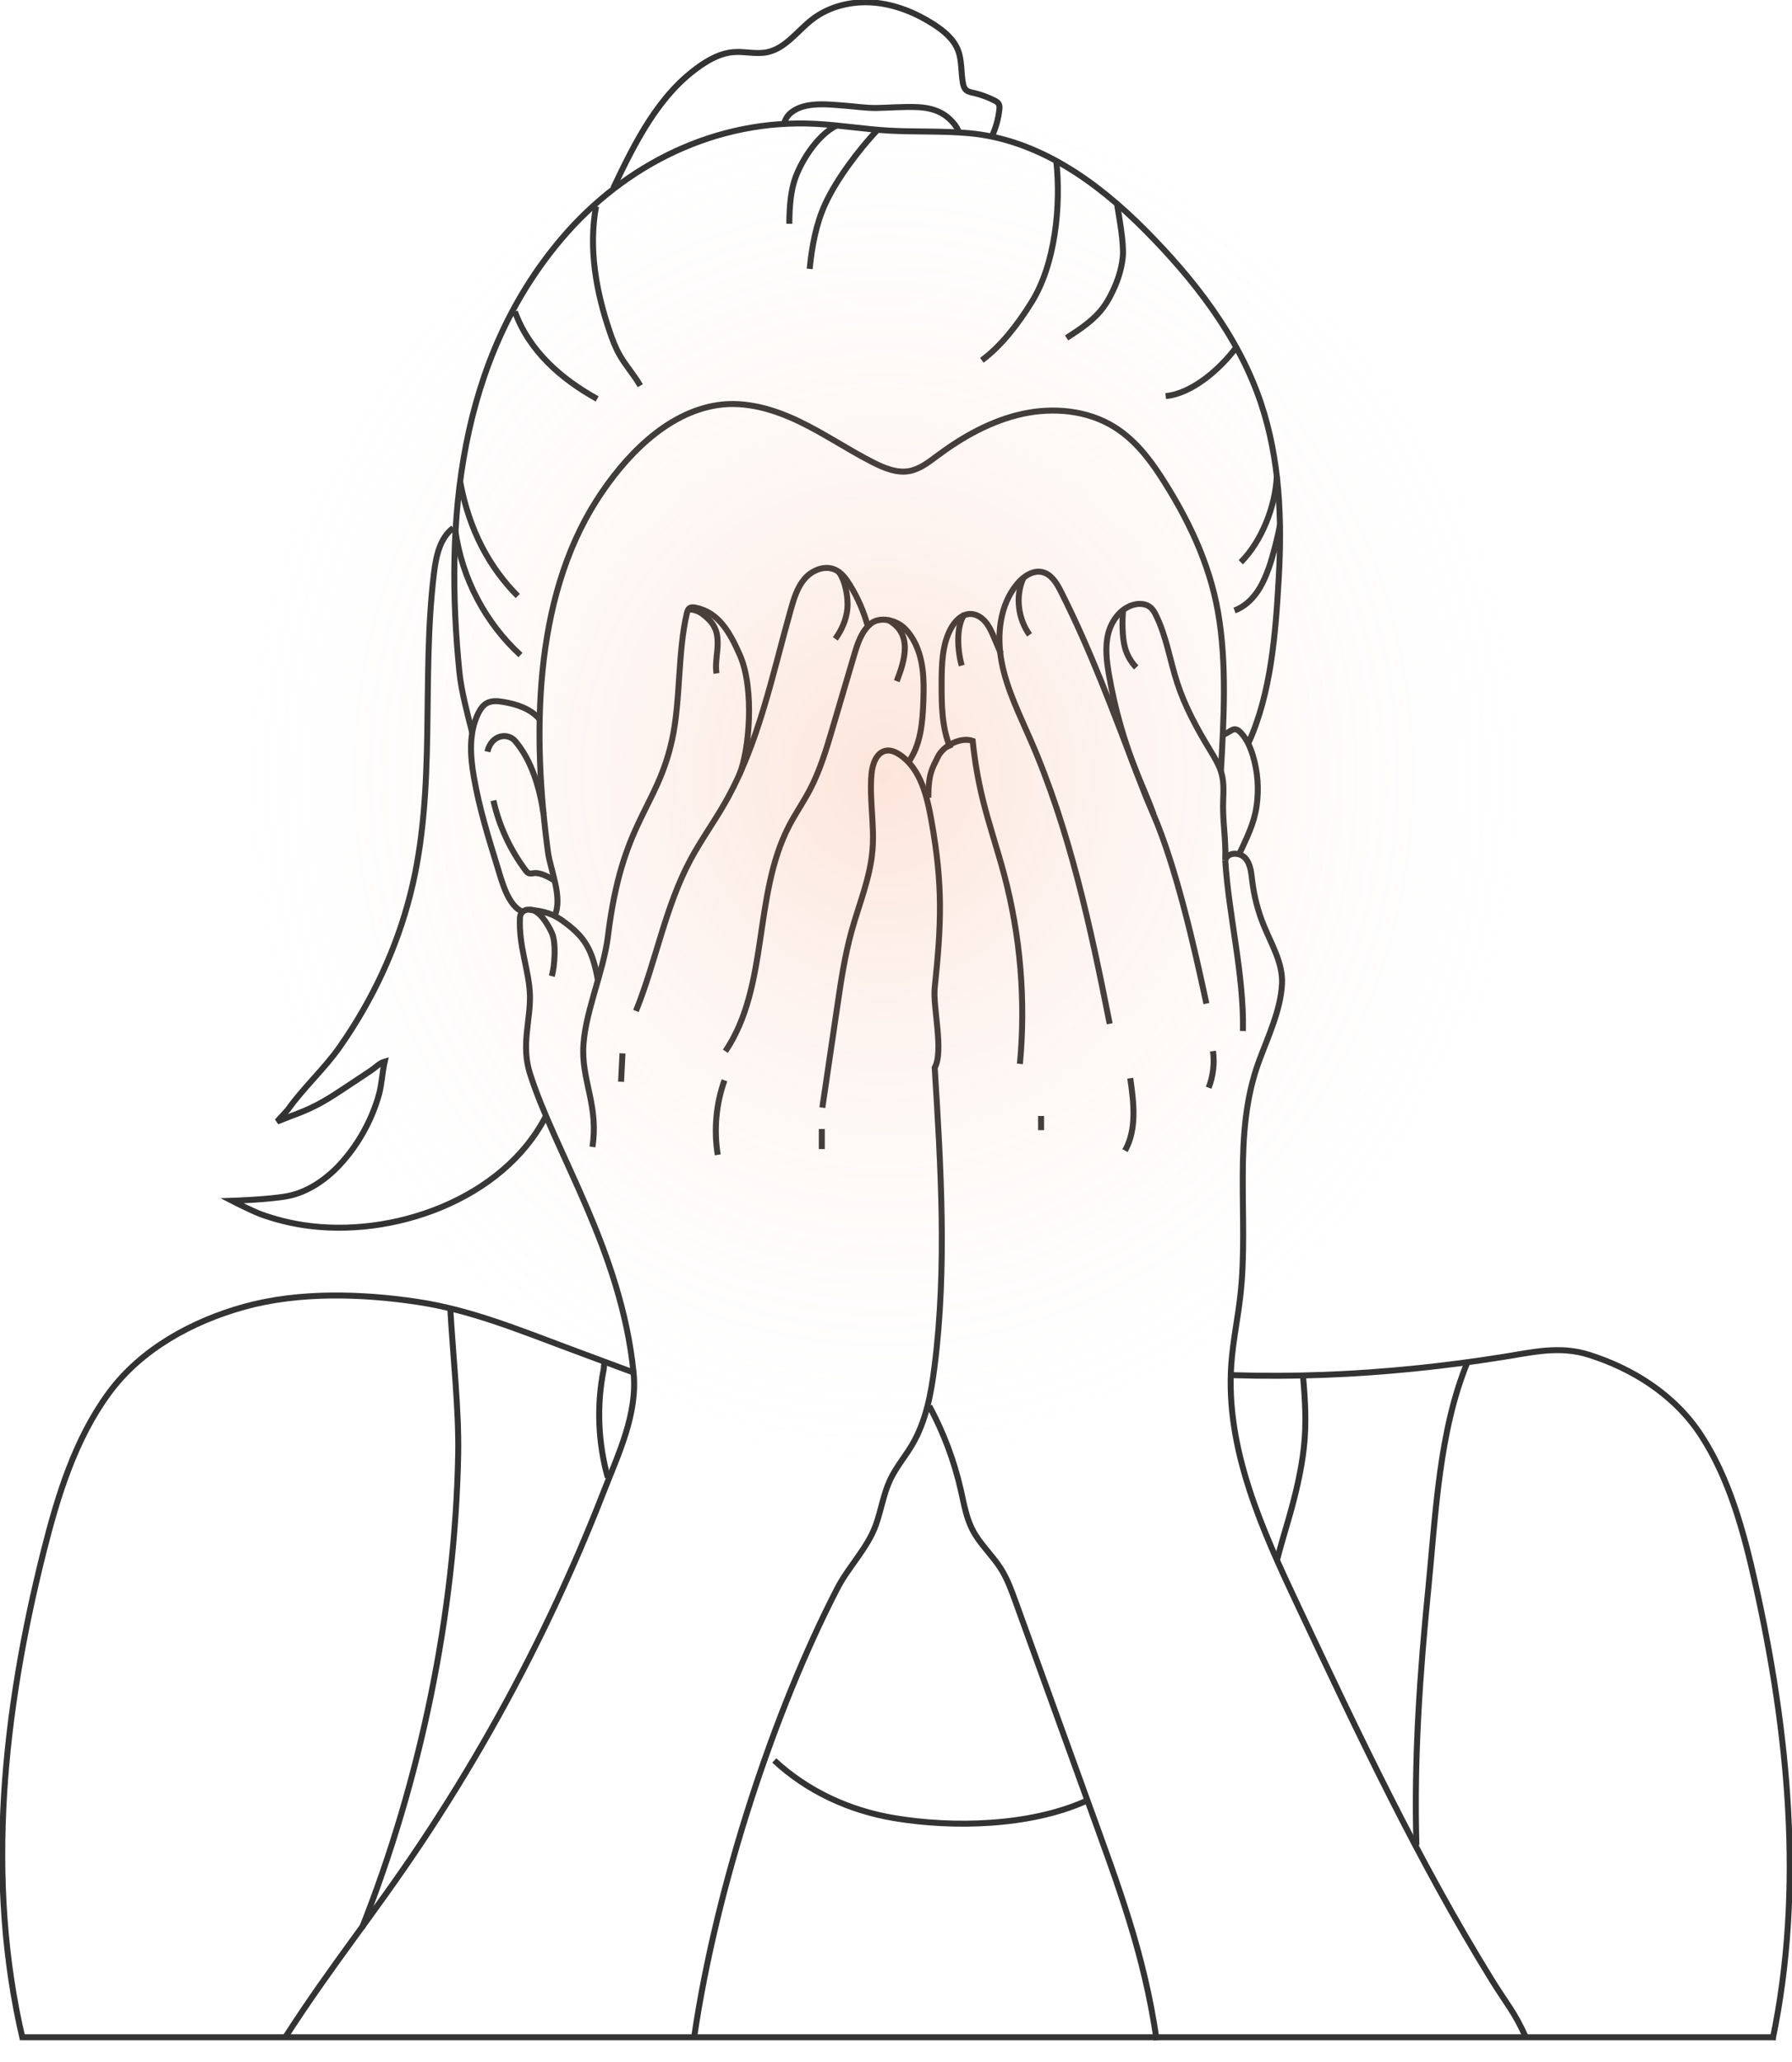 <?xml version="1.0" encoding="UTF-8"?> <svg xmlns="http://www.w3.org/2000/svg" width="300" height="345" viewBox="0 0 300 345" fill="none"> <g clip-path="url(#clip0)"> <path d="M106.055 229.638C102.461 228.298 98.866 226.966 95.264 225.627C86.978 222.545 78.768 219.161 69.925 217.829C60.58 216.419 50.028 216.109 40.899 218.642C32.218 221.05 23.638 225.704 18.235 233.061C12.53 240.836 9.647 250.307 7.313 259.553C0.595 286.254 -2.505 314.488 3.826 341.275" stroke="#333333"></path> <path d="M75.383 218.913C75.792 226.355 76.851 235.919 76.704 243.361C76.194 269.961 70.389 297.886 60.595 322.573" stroke="#333333"></path> <path d="M100.683 227.958C101.131 228.004 101.162 228.639 101.069 229.081C99.863 235.059 100.103 241.332 101.75 247.202" stroke="#333333"></path> <path d="M206.444 230.088C216.57 230.406 226.72 229.995 236.8 228.973C241.793 228.47 246.764 227.811 251.719 227.022C256.581 226.247 261.064 225.132 265.926 226.65C273.138 228.903 280.273 233.248 284.772 240.132C289.518 247.404 291.914 256.247 293.847 264.897C299.436 289.848 302.01 316.247 296.746 341.283" stroke="#333333"></path> <path d="M245.666 227.912C240.897 239.458 240.356 253.343 239.127 265.672C237.704 279.928 236.692 294.386 237.124 308.712" stroke="#333333"></path> <path d="M218.132 230.142C218.495 234.137 218.735 238.149 218.287 242.152C217.854 246.071 216.926 249.912 215.859 253.691C215.179 256.084 214.437 258.453 213.826 260.87" stroke="#333333"></path> <path d="M201.961 167.911C199.959 158.518 196.905 145.098 193.102 136.277C191.626 132.854 191.68 132.916 190.343 129.439C186.331 119.001 182.605 108.81 177.542 98.835C176.869 97.511 175.98 96.086 174.535 95.73C172.935 95.335 171.335 96.435 170.283 97.705C167.338 101.259 166.828 106.324 167.702 110.854C168.583 115.384 170.685 119.566 172.525 123.802C179.103 138.895 182.574 155.134 185.774 171.288" stroke="#333333"></path> <path d="M255.455 340.904C253.553 336.622 252.244 335.32 249.778 331.332C237.441 311.368 227.4 290.088 217.39 268.862C211.322 256.007 205.115 242.416 206.135 228.229C206.413 224.365 207.225 220.563 207.658 216.714C209.119 203.642 206.205 189.897 210.765 177.561C212.28 173.457 214.414 168.965 214.623 164.59C214.785 161.151 212.868 158.023 211.569 154.84C210.595 152.463 209.946 149.946 209.637 147.391C209.474 146.035 209.366 144.556 208.446 143.55C207.526 142.543 205.47 142.574 205.122 143.898C205.269 140.367 204.628 137.339 204.775 133.808C204.836 132.391 204.89 130.95 204.543 129.579C204.164 128.069 203.314 126.722 202.51 125.39C200.361 121.859 198.374 118.204 197.091 114.277C195.854 110.491 195.274 106.472 193.504 102.902C193.288 102.46 193.04 102.027 192.685 101.694C191.935 101.004 190.791 100.911 189.809 101.175C187.614 101.756 186.06 103.846 185.519 106.053C184.978 108.26 185.256 110.591 185.643 112.829C186.617 118.513 188.201 124.089 190.358 129.432C191.278 131.709 192.306 133.947 193.118 136.27" stroke="#333333"></path> <path d="M181.693 301.386C172.363 305.522 159.655 305.855 149.722 304.197C142.278 302.958 135.174 299.721 129.624 294.548" stroke="#333333"></path> <path d="M204.388 129.076C204.875 120.372 205.424 110.979 203.901 102.36C202.44 94.097 198.799 86.585 194.246 79.585C192.19 76.425 189.748 73.428 186.555 71.446C182.033 68.635 176.344 68.116 171.149 69.254C165.955 70.393 161.201 73.064 156.934 76.239C155.473 77.323 153.973 78.516 152.18 78.826C150.124 79.182 148.068 78.33 146.205 77.393C141.999 75.263 138.096 72.584 133.852 70.54C129.608 68.495 124.87 67.094 120.216 67.767C111.458 69.045 104.432 76.596 99.894 83.689C89.142 100.517 89.165 123.501 91.747 142.628C92.126 145.462 94.259 150.186 92.852 153.245" stroke="#333333"></path> <path d="M90.224 120.209C88.732 118.552 86.475 117.816 84.28 117.445C83.337 117.282 82.309 117.189 81.474 117.661C80.825 118.025 80.392 118.691 80.059 119.357C78.459 122.61 78.714 126.451 79.333 130.021C80.222 135.163 81.768 140.157 83.306 145.145C84.071 147.63 85.084 151.572 87.488 152.556" stroke="#333333"></path> <path d="M92.852 147.344C91.979 146.787 90.441 145.95 89.412 146.09C89.088 146.136 88.732 146.214 88.439 146.059C88.253 145.966 88.114 145.788 87.99 145.625C85.401 142.171 83.546 138.16 82.602 133.939" stroke="#333333"></path> <path d="M81.597 125.761C82.285 122.896 85.014 122.501 86.305 124.05C89.034 127.333 90.325 131.732 91.005 136.208" stroke="#333333"></path> <path d="M204.751 122.927C206.127 122.517 206.529 121.255 207.805 122.672C208.755 123.725 209.335 125.072 209.745 126.42C210.572 129.138 210.773 132.042 210.371 134.853C209.954 137.796 208.709 140.204 207.488 142.852" stroke="#333333"></path> <path d="M208.964 124.414C212.829 115.965 213.548 105.891 214.074 96.737C214.646 86.887 214.244 76.812 211.074 67.388C207.333 56.244 199.835 46.673 191.626 38.425C183.656 30.418 173.746 23.302 162.175 22.279C157.784 21.892 153.37 22.093 148.972 21.861C144.829 21.644 140.739 20.94 136.596 20.723C120.039 19.84 104.625 27.429 94.012 39.943C76.782 60.24 74.355 87.15 76.921 112.566C77.23 115.609 78.289 119.597 79.054 122.587" stroke="#333333"></path> <path d="M160.536 22.225C160.258 21.025 158.897 19.701 157.885 19.081C156.663 18.338 155.21 18.013 153.795 17.935C151.43 17.803 149.011 18.036 146.653 18.067C144.945 18.082 143.213 17.819 141.513 17.687C138.753 17.478 134.764 16.944 132.438 18.841C131.858 19.314 131.456 19.941 131.278 20.661" stroke="#333333"></path> <path d="M165.916 23.1C166.65 21.613 167.122 19.994 167.3 18.345C167.338 18.02 167.354 17.663 167.191 17.377C167.037 17.114 166.759 16.951 166.48 16.812C165.352 16.239 164.146 15.805 162.909 15.526C162.492 15.433 162.043 15.34 161.726 15.054C161.394 14.752 161.27 14.287 161.193 13.846C160.868 12.034 161.046 10.113 160.381 8.402C159.647 6.512 157.985 5.157 156.284 4.057C153.247 2.106 149.799 0.72 146.205 0.433C142.61 0.147 138.869 1.03 136.001 3.229C133.497 5.149 131.525 8.1 128.433 8.735C126.578 9.114 124.646 8.564 122.76 8.719C120.781 8.882 118.949 9.827 117.31 10.95C110.299 15.758 106.333 23.789 102.669 31.471" stroke="#333333"></path> <path d="M214.275 87.894C213.935 89.76 213.069 93.167 212.435 94.956C211.902 96.451 211.268 97.93 210.34 99.215C209.413 100.501 208.168 101.593 206.676 102.142" stroke="#333333"></path> <path d="M213.749 79.692C213.525 84.68 211.245 90.542 207.72 94.073" stroke="#333333"></path> <path d="M206.962 58.11C204.311 61.703 199.595 65.847 195.151 66.272" stroke="#333333"></path> <path d="M187.003 34.105C187.359 36.435 188.194 40.695 187.962 43.041C187.73 45.318 186.942 47.509 185.875 49.53C185.542 50.165 185.179 50.777 184.754 51.358C183.162 53.55 180.835 55.067 178.562 56.539" stroke="#333333"></path> <path d="M176.831 26.926C177.65 34.391 176.676 44.164 172.711 50.545C170.345 54.355 167.578 57.909 164.37 60.279" stroke="#333333"></path> <path d="M146.9 21.722C143.754 25.098 140.09 29.915 138.158 34.104C136.589 37.512 135.924 41.26 135.545 44.992" stroke="#333333"></path> <path d="M140.052 21.002C136.643 22.713 133.868 27.391 132.979 30.271C132.484 31.867 132.144 34.128 132.144 37.442" stroke="#333333"></path> <path d="M99.786 34.538C98.495 41.546 99.786 48.818 102.097 55.555C102.538 56.848 103.025 58.142 103.698 59.334C104.718 61.154 106.156 62.718 107.191 64.53" stroke="#333333"></path> <path d="M86.205 52.132C87.349 55.361 89.328 58.257 91.739 60.681C94.151 63.113 96.988 65.087 99.972 66.745" stroke="#333333"></path> <path d="M77.029 80.553C78.544 88.847 82.061 95.08 86.676 99.719" stroke="#333333"></path> <path d="M76.241 88.846C77.331 96.745 81.257 104.217 87.132 109.599" stroke="#333333"></path> <path d="M75.87 88.335C73.62 90.031 72.994 93.097 72.654 95.893C70.474 113.673 73.141 131.941 68.735 149.458C66.416 158.696 62.342 167.362 56.885 175.152C54.28 178.869 50.863 181.913 48.227 185.614C48.088 185.808 46.395 187.643 46.395 187.643C46.395 187.643 48.567 186.784 48.846 186.683C49.943 186.296 51.018 185.854 52.077 185.359C54.806 184.081 57.209 182.346 59.714 180.705C60.526 180.17 61.33 179.636 62.126 179.102C62.852 178.614 63.556 177.855 64.406 177.615C63.981 179.419 63.942 181.293 63.448 183.105C62.249 187.45 59.861 191.716 56.769 194.992C54.504 197.393 51.458 199.491 48.165 200.119C45.104 200.707 38.859 200.909 38.859 200.909C38.859 200.909 42.291 202.674 43.844 203.224C46.071 204.014 48.366 204.595 50.693 204.959C65.612 207.282 84.241 200.715 91.399 186.722" stroke="#333333"></path> <path d="M193.636 341.359C191.534 326.762 187.197 315.496 182.188 301.626C178.129 290.413 174.071 279.192 170.013 267.979C169.325 266.074 168.629 264.153 167.547 262.45C166.125 260.204 164.069 258.376 162.839 256.022C161.765 253.97 161.378 251.631 160.868 249.37C159.755 244.453 157.97 239.69 155.581 235.261" stroke="#333333"></path> <path d="M116.25 340.559C120 315.282 129.632 286.169 140.175 265.764C142.069 262.101 145.169 259.104 146.591 255.24C147.511 252.731 147.882 250.012 149.018 247.596C150.008 245.49 151.546 243.701 152.721 241.695C155.032 237.754 155.883 233.138 156.455 228.6C158.549 212.052 157.514 195.286 156.478 178.637C158.024 175.903 156.153 168.447 156.478 165.326C157.614 154.454 157.861 148.187 155.952 137.423C155.21 133.242 154.143 128.611 150.611 126.264C149.954 125.823 149.173 125.482 148.384 125.591C146.746 125.831 146.058 127.813 145.903 129.463C145.517 133.698 146.413 137.965 146.065 142.201C145.687 146.863 143.824 151.254 142.572 155.761C141.42 159.927 140.778 164.225 140.152 168.5C139.325 174.106 138.498 179.713 137.671 185.32" stroke="#333333"></path> <path d="M137.578 188.897C137.578 190.02 137.578 191.135 137.578 192.258" stroke="#333333"></path> <path d="M121.283 180.751C119.869 184.724 119.482 189.06 120.162 193.226" stroke="#333333"></path> <path d="M104.208 176.244C104.13 177.824 104.053 179.404 103.976 180.991" stroke="#333333"></path> <path d="M203.066 175.857C203.352 177.917 203.097 180.055 202.34 181.991" stroke="#333333"></path> <path d="M189.214 180.402C189.809 184.483 190.35 188.913 188.341 192.514" stroke="#333333"></path> <path d="M174.288 186.722C174.288 187.512 174.288 188.301 174.288 189.091" stroke="#333333"></path> <path d="M155.411 133.475C155.411 129.386 156.107 128.496 157.019 126.614C157.931 124.74 160.884 123.253 162.839 123.958C163.164 127.171 163.705 130.362 164.463 133.498C165.506 137.811 166.96 142.024 168.104 146.314C170.84 156.614 171.737 167.393 170.747 178.003" stroke="#333333"></path> <path d="M205.115 143.905C205.725 153.399 208.268 162.994 208.083 172.504" stroke="#333333"></path> <path d="M188.016 102.072C187.846 103.908 187.854 106.618 188.341 108.391C188.681 109.615 189.33 110.753 190.219 111.667" stroke="#333333"></path> <path d="M171.327 96.698C169.881 99.865 170.523 103.714 172.363 106.216" stroke="#333333"></path> <path d="M167.555 109.336C167.176 108.453 166.805 107.571 166.426 106.688C166.032 105.766 165.63 104.829 164.988 104.063C164.347 103.296 163.412 102.707 162.414 102.723C160.984 102.738 159.833 103.947 159.16 105.209C157.715 107.919 157.653 111.133 157.637 114.207C157.622 117.94 157.653 121.789 159.129 125.219" stroke="#333333"></path> <path d="M152.002 127.62C154.143 124.701 154.46 120.867 154.584 117.251C154.653 115.114 154.677 112.953 154.267 110.855C153.857 108.756 152.992 106.696 151.492 105.178C150.077 103.746 147.325 103.08 145.764 104.357C144.21 105.635 143.561 107.687 142.989 109.623C141.799 113.658 140.6 117.692 139.41 121.735C138.359 125.297 137.292 128.89 135.56 132.181C134.494 134.21 133.18 136.1 132.121 138.129C126.029 149.807 128.789 164.961 121.438 175.888" stroke="#333333"></path> <path d="M161.487 102.724C159.987 104.83 160.304 108.865 161 111.358" stroke="#333333"></path> <path d="M148.57 103.676C152.914 105.929 151.461 110.514 150.124 113.967" stroke="#333333"></path> <path d="M145.354 105.046C144.69 102.514 143.646 100.074 142.262 97.844C141.621 96.806 140.855 95.769 139.735 95.289C138.011 94.553 135.947 95.405 134.718 96.822C133.489 98.239 132.925 100.09 132.414 101.894C129.276 112.976 127.011 124.514 121.275 134.496C119.467 137.64 117.333 140.598 115.617 143.797C111.358 151.719 109.835 160.81 106.465 169.15" stroke="#333333"></path> <path d="M100.103 164.032C99.16 158.65 97.715 156.807 94.955 154.631C92.605 152.78 91.129 152.478 88.601 152.2C87.805 152.114 87.086 152.703 87.047 153.501C86.8 158.341 88.624 162.484 88.717 166.557C88.817 170.739 87.21 174.851 88.717 179.605C92.961 192.987 103.983 209.195 106.063 229.639C106.774 236.616 103.466 243.4 101 249.734C98.333 256.588 95.411 263.348 92.257 269.993C85.942 283.281 78.668 296.113 70.513 308.348C62.381 320.545 55.674 328.576 47.727 340.904" stroke="#333333"></path> <path d="M140.392 95.661C141.528 97.094 142.038 100.044 141.86 101.864C141.675 103.684 140.91 105.411 139.843 106.89" stroke="#333333"></path> <path d="M123.749 129.68C125.465 125.568 126.339 115.237 123.865 109.608C122.257 105.945 120.34 102.421 116.413 101.662C116.089 101.6 115.733 101.562 115.455 101.74C115.169 101.926 115.061 102.297 114.983 102.638C113.445 109.127 113.947 117.282 112.51 123.787C109.959 135.379 104.123 137.401 101.78 156.621C101.023 162.824 97.668 169.886 97.637 175.857C97.614 181.231 100.196 185.32 99.183 191.895" stroke="#333333"></path> <path d="M115.184 102.049C115.795 101.809 116.962 102.266 117.488 102.653C118.338 103.28 119.15 104.008 119.621 104.953C120.201 106.115 120.201 107.485 120.085 108.779C119.969 110.072 119.753 111.38 119.946 112.674" stroke="#333333"></path> <path d="M92.381 163.327C92.868 161.593 93.138 157.713 92.381 156.079C91.623 154.445 90.224 152.207 88.709 152.207" stroke="#333333"></path> <line y1="-0.5" x2="293.636" y2="-0.5" transform="matrix(-1 9.6165e-08 7.94753e-08 1 297.273 341.359)" stroke="#333333"></line> <ellipse cx="147.955" cy="129.802" rx="109.773" ry="117.505" fill="url(#paint0_radial)"></ellipse> </g> <defs> <radialGradient id="paint0_radial" cx="0" cy="0" r="1" gradientUnits="userSpaceOnUse" gradientTransform="translate(147.955 129.802) rotate(90) scale(117.505 109.773)"> <stop stop-color="#F36C35" stop-opacity="0.18"></stop> <stop offset="1" stop-color="#F2F2F2" stop-opacity="0"></stop> </radialGradient> <clipPath id="clip0"> <rect width="300" height="345" fill="white" transform="matrix(-1 0 0 1 300 0)"></rect> </clipPath> </defs> </svg> 